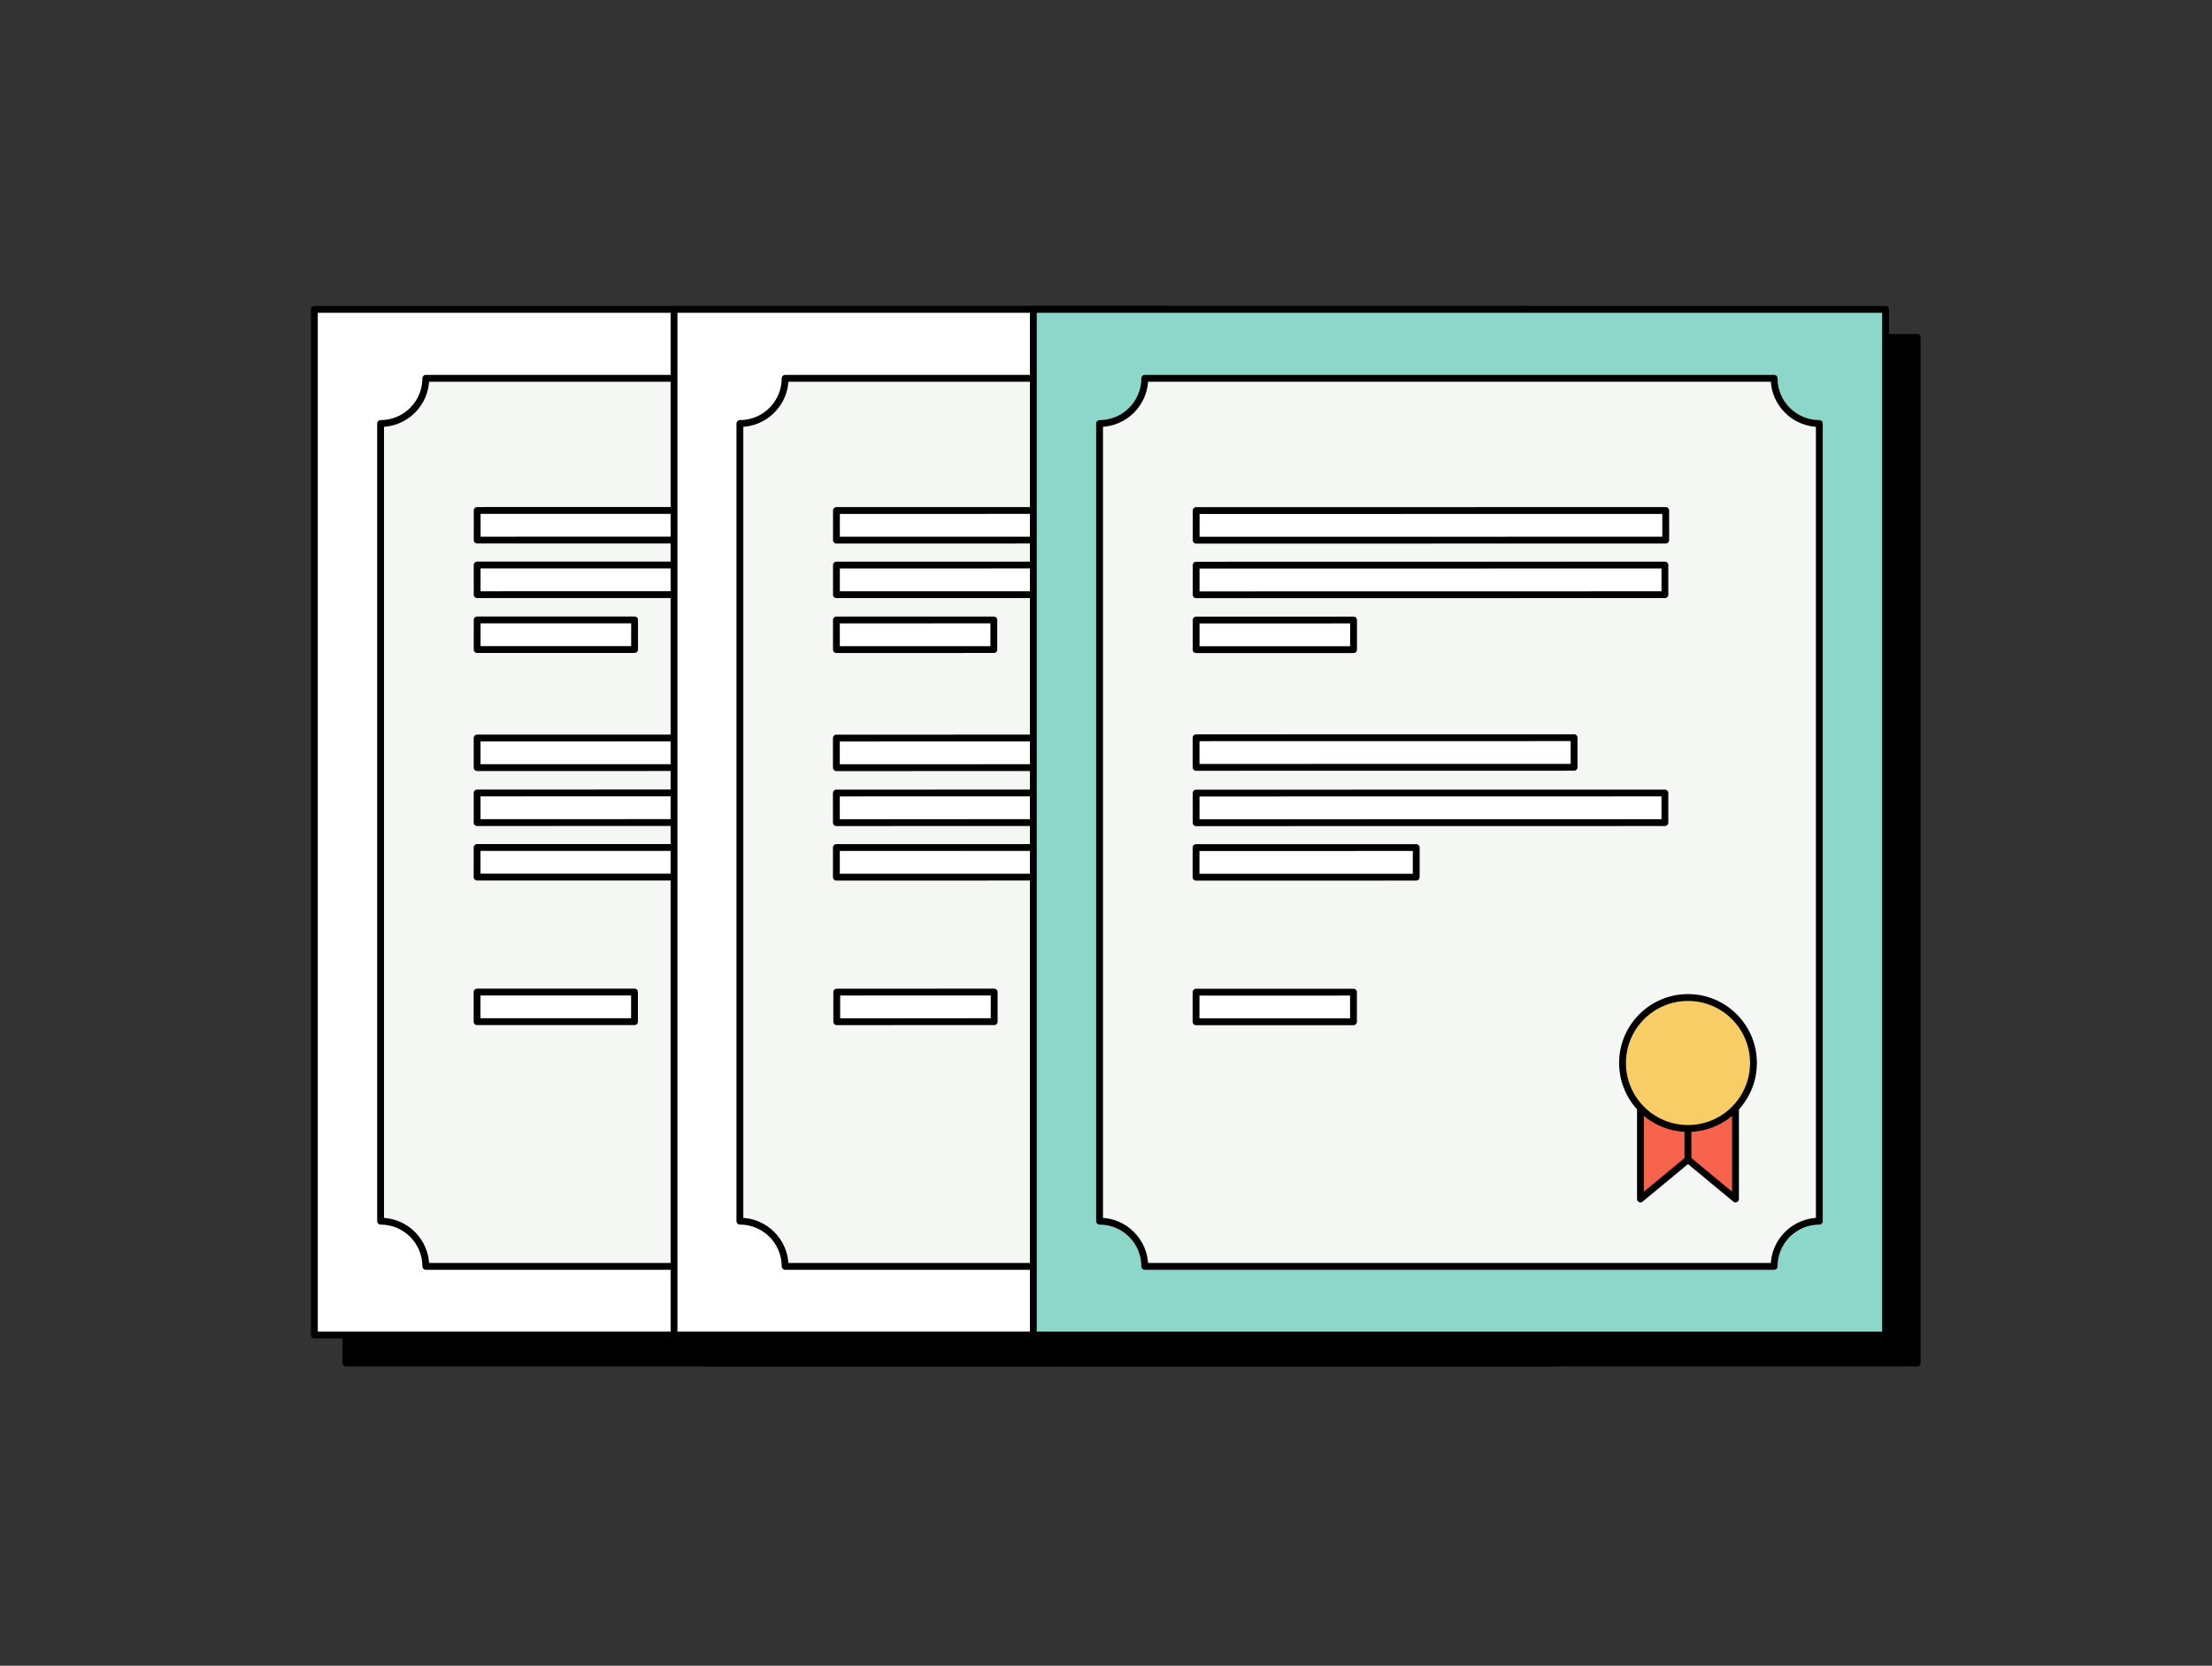 <?xml version="1.0" encoding="utf-8"?>
<svg xmlns="http://www.w3.org/2000/svg" width="162" height="122" viewBox="0 0 162 122" fill="none">
  <rect x="0" y="0" width="162" height="122" fill="#333333" stroke="none"/>
  <path d="M87.752 24.712H25.337v75.115h62.415V24.712z" fill="#000" stroke="#000" stroke-width=".5" stroke-linecap="round" stroke-linejoin="round"/>
  <path d="M114.096 24.712H51.681v75.115h62.416V24.712z" fill="#000" stroke="#000" stroke-width=".5" stroke-linecap="round" stroke-linejoin="round"/>
  <path d="M140.409 24.712H77.993v75.115h62.416V24.712z" fill="#000" stroke="#000" stroke-width=".5" stroke-linecap="round" stroke-linejoin="round"/>
  <path d="M85.438 22.658H23.023v75.115h62.415V22.658z" fill="#fff" stroke="#000" stroke-width=".5" stroke-linecap="round" stroke-linejoin="round"/>
  <path d="M77.276 27.708H31.185c0 1.827-1.484 3.311-3.311 3.311v58.42c1.827 0 3.311 1.484 3.311 3.311h46.091c0-1.827 1.484-3.311 3.311-3.311V31.018c-1.827 0-3.311-1.484-3.311-3.311z" fill="#F4F7F3" stroke="#000" stroke-width=".5" stroke-linecap="round" stroke-linejoin="round"/>
  <path d="M34.947 39.556l34.39-.006-0-2.169-34.39.006 0 2.169zM34.945 43.552l34.333-.006-0-2.169-34.333.006 0 2.169zM34.945 47.573l11.53-.002-0-2.169-11.53.002 0 2.169zM34.939 74.828l11.53-.002-0-2.169-11.53.002 0 2.169zM34.942 56.221l27.683-.005-0-2.169-27.683.005 0 2.169zM34.943 60.246l34.333-.006-0-2.169-34.333.006 0 2.169zM34.94 64.24l16.125-.003-0-2.169-16.125.003 0 2.169z" fill="#fff" stroke="#000" stroke-width=".5" stroke-linecap="round" stroke-linejoin="round"/>
  <path d="M111.779 22.658H49.364v75.115h62.415V22.658z" fill="#fff" stroke="#000" stroke-width=".5" stroke-linecap="round" stroke-linejoin="round"/>
  <path d="M103.59 27.708H57.499c0 1.827-1.484 3.311-3.311 3.311V89.438c1.827 0 3.311 1.484 3.311 3.311H103.59c0-1.827 1.484-3.311 3.31-3.311V31.018c-1.826 0-3.31-1.484-3.31-3.311z" fill="#F4F7F3" stroke="#000" stroke-width=".5" stroke-linecap="round" stroke-linejoin="round"/>
  <path d="M61.258 39.559l34.39-.006-0-2.169-34.39.006 0 2.169zM61.257 43.555l34.333-.006-0-2.169-34.333.006 0 2.169zM61.256 47.576l11.53-.002-0-2.169-11.53.002 0 2.169zM61.281 74.83l11.53-.002-0-2.169-11.53.002 0 2.169zM61.253 56.224l27.683-.005-0-2.169-27.683.005 0 2.169zM61.253 60.25l34.333-.006-0-2.169-34.333.006 0 2.169zM61.254 64.243l16.125-.003-0-2.169-16.125.003 0 2.169z" fill="#fff" stroke="#000" stroke-width=".5" stroke-linecap="round" stroke-linejoin="round"/>
  <path d="M138.093 22.658H75.678V97.773h62.415V22.658z" fill="#8DD7CA" stroke="#000" stroke-width=".5" stroke-linecap="round" stroke-linejoin="round"/>
  <path d="M129.931 27.708H83.84c0 1.827-1.484 3.311-3.311 3.311v58.42c1.827 0 3.311 1.484 3.311 3.311h46.091c0-1.827 1.484-3.311 3.311-3.311V31.018c-1.827 0-3.311-1.484-3.311-3.311z" fill="#F4F7F3" stroke="#000" stroke-width=".5" stroke-linecap="round" stroke-linejoin="round"/>
  <path d="M87.603 39.564l34.39-.006-.001-2.169-34.389.006 0 2.169zM87.6 43.561l34.333-.006v-2.169l-34.333.006 0 2.169zM87.6 47.581l11.53-.002-0-2.169-11.53.002 0 2.169zM87.595 74.836l11.53-.002-0-2.169-11.53.002 0 2.169zM87.598 56.202l27.683-.005-.001-2.169-27.683.005 0 2.169zM87.599 60.255l34.333-.006V58.08l-34.333.006 0 2.169zM87.596 64.248l16.124-.003v-2.169l-16.125.003 0 2.169z" fill="#fff" stroke="#000" stroke-width=".5" stroke-linecap="round" stroke-linejoin="round"/>
  <path d="M123.623 84.931l-3.482 2.882v-10.588h3.482v7.705z" fill="#F7634D" stroke="#000" stroke-width=".5" stroke-linecap="round" stroke-linejoin="round"/>
  <path d="M127.104 87.813l-3.482-2.882v-7.705h3.482v10.588z" fill="#F7634D" stroke="#000" stroke-width=".5" stroke-linecap="round" stroke-linejoin="round"/>
  <path d="M123.624 82.648c2.648 0 4.795-2.147 4.795-4.795 0-2.648-2.147-4.795-4.795-4.795s-4.795 2.147-4.795 4.795c0 2.648 2.147 4.795 4.795 4.795z" fill="#F8CD66" stroke="#000" stroke-width=".5" stroke-linecap="round" stroke-linejoin="round"/>
</svg>